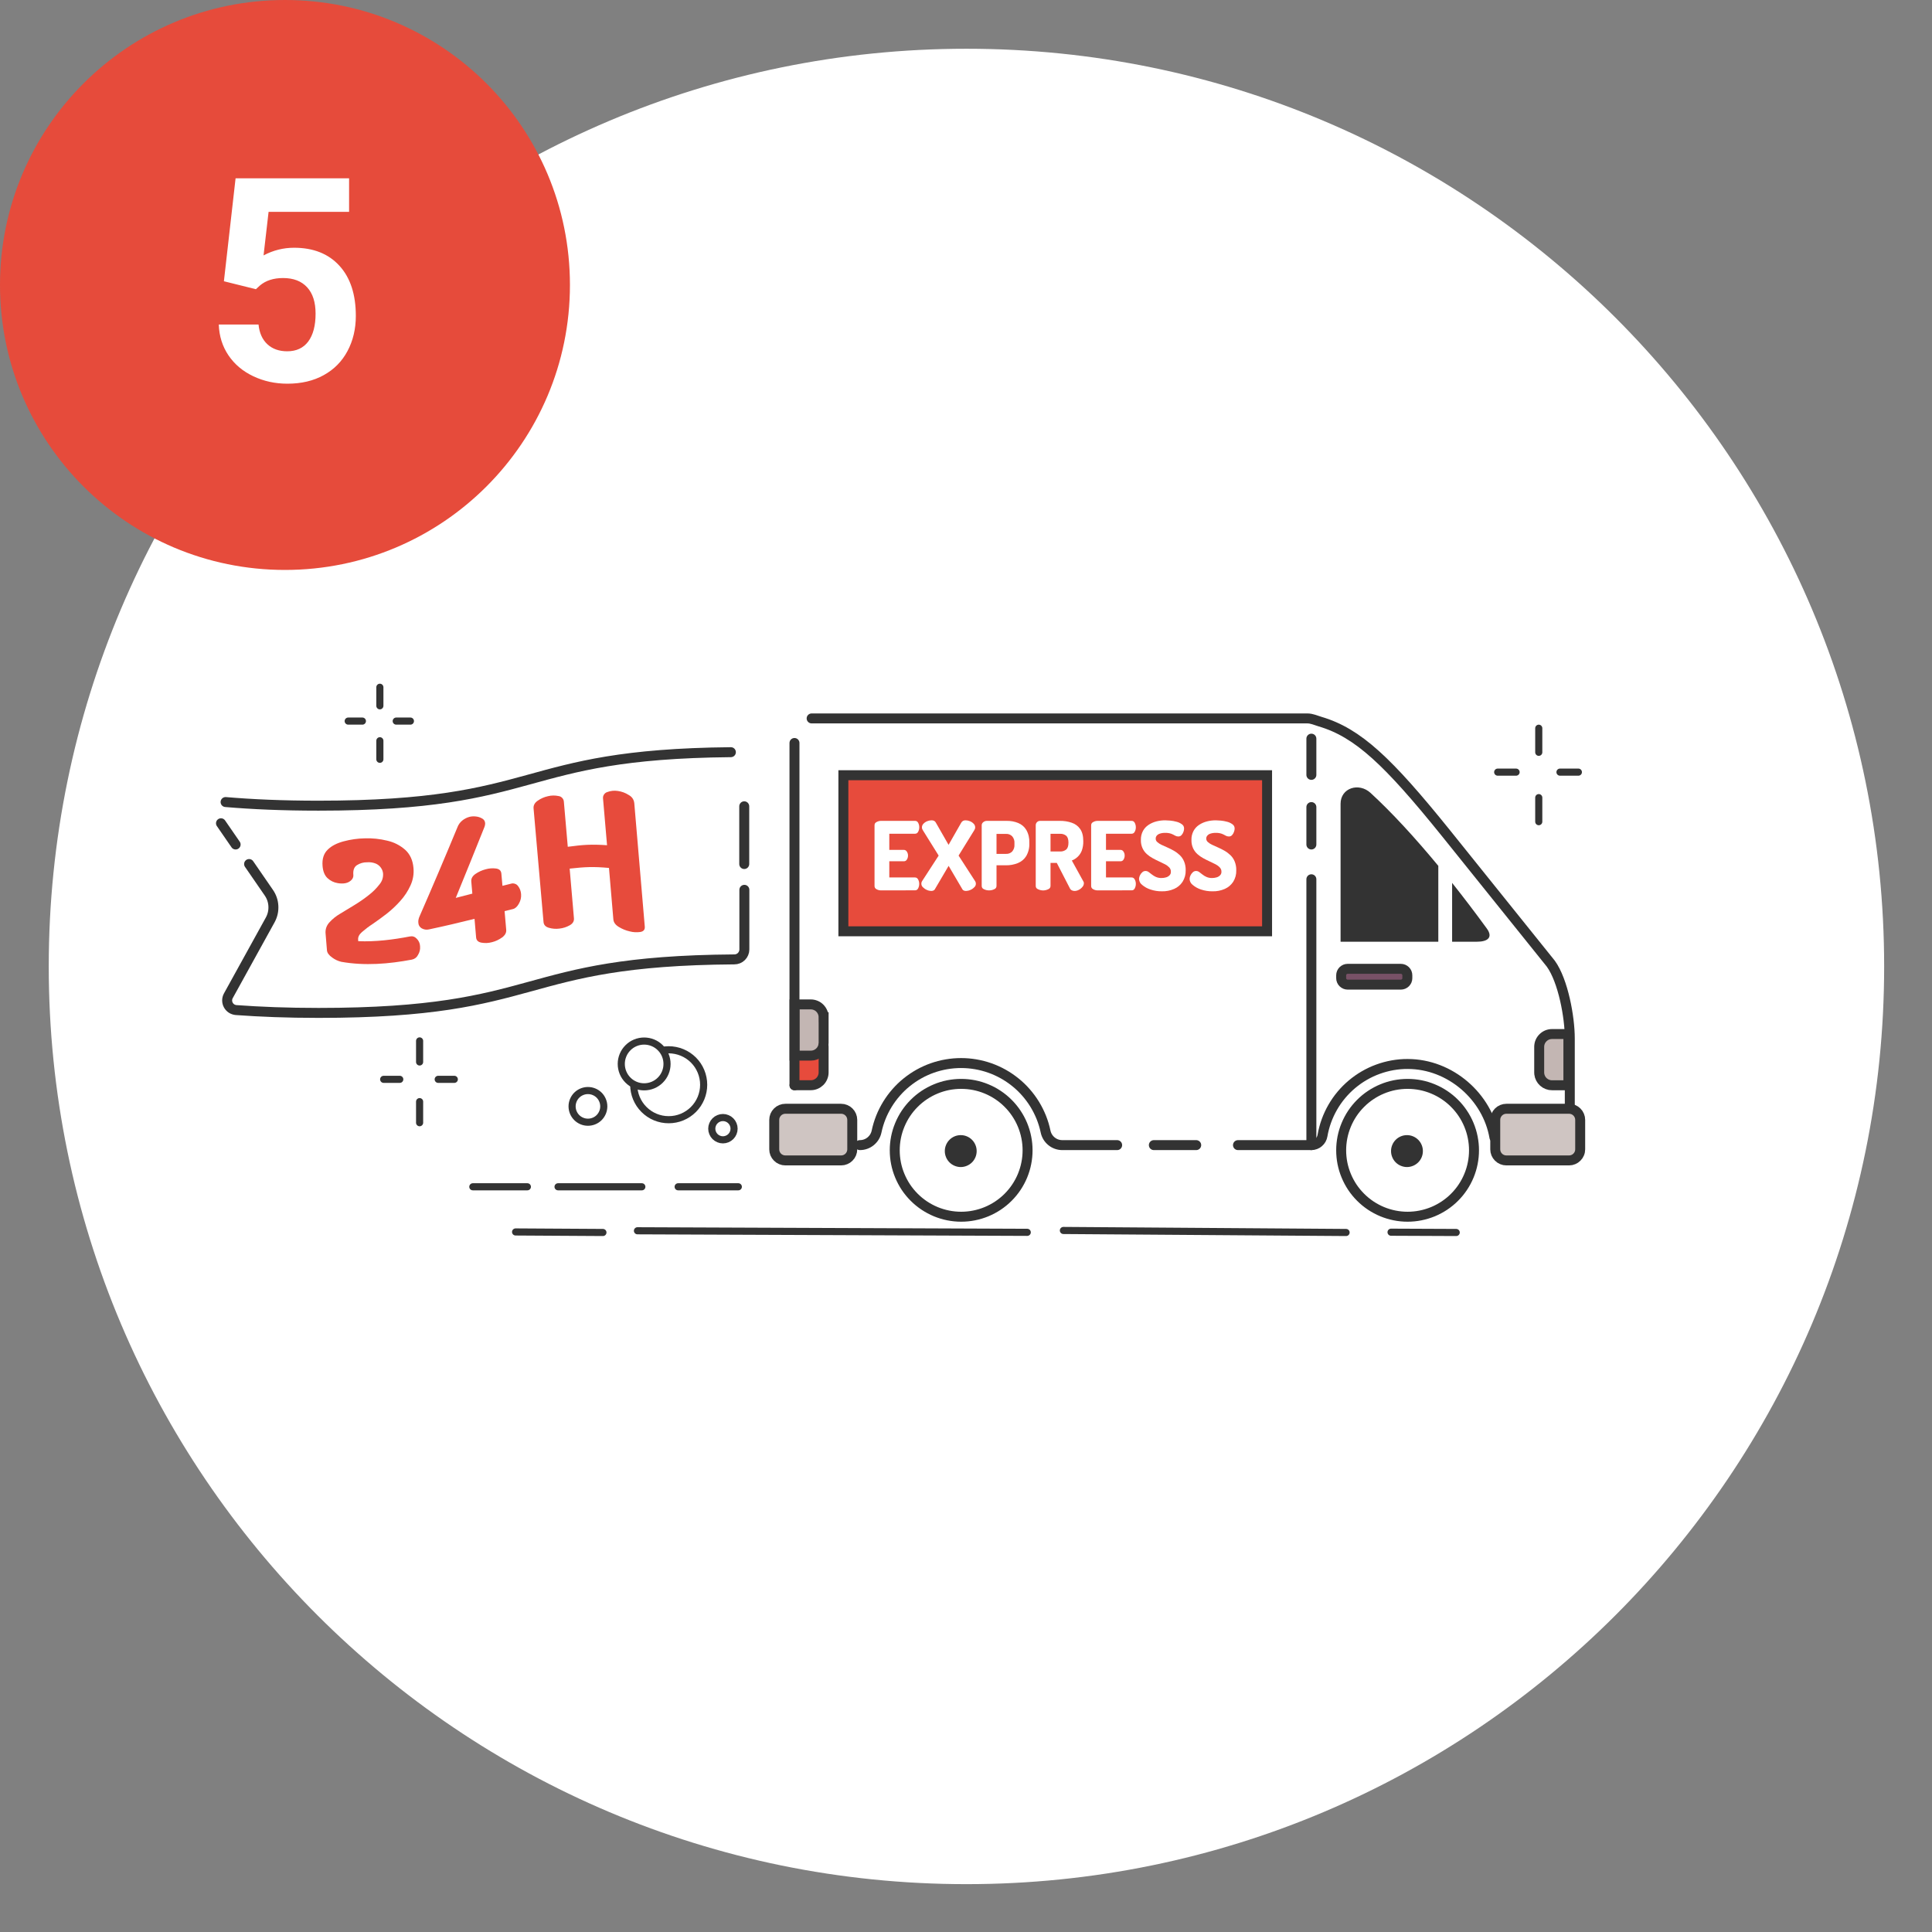 <svg xmlns="http://www.w3.org/2000/svg" xmlns:xlink="http://www.w3.org/1999/xlink" width="400" zoomAndPan="magnify" viewBox="0 0 300 300" height="400" preserveAspectRatio="xMidYMid meet" version="1.0"><rect x="0" y="0" width="300" height="300" fill="#808080" stroke="none"/><defs><g><g id="id1"/></g></defs><path fill="rgb(100%, 100%, 100%)" d="M 150.07 7.57 C 71.371 7.57 7.57 71.371 7.57 150.07 C 7.57 228.77 71.371 292.57 150.07 292.57 C 228.77 292.57 292.57 228.77 292.57 150.07 C 292.57 71.371 228.77 7.57 150.07 7.57 " fill-opacity="1" fill-rule="nonzero"/><path fill="rgb(90.199%, 29.41%, 23.14%)" d="M 44.25 0 C 19.812 0 0 19.812 0 44.25 C 0 68.688 19.812 88.5 44.25 88.5 C 68.688 88.5 88.5 68.688 88.5 44.25 C 88.5 19.812 68.688 0 44.25 0 " fill-opacity="1" fill-rule="nonzero"/><path fill="rgb(100%, 100%, 100%)" d="M 243.648 161.34 L 243.648 176.184 C 243.648 176.418 243.605 176.641 243.516 176.855 C 243.43 177.066 243.301 177.258 243.137 177.422 C 242.977 177.586 242.785 177.711 242.574 177.801 C 242.359 177.891 242.137 177.934 241.906 177.934 L 233.406 177.934 C 233.199 177.934 232.996 177.898 232.805 177.824 C 232.609 177.754 232.434 177.648 232.273 177.512 C 232.117 177.379 231.984 177.219 231.883 177.039 C 231.781 176.855 231.715 176.664 231.684 176.457 C 231.547 175.684 231.348 174.93 231.082 174.191 C 230.816 173.453 230.488 172.742 230.098 172.062 C 229.707 171.383 229.262 170.742 228.758 170.137 C 228.258 169.535 227.703 168.984 227.105 168.477 C 226.508 167.973 225.867 167.523 225.188 167.129 C 224.512 166.738 223.805 166.406 223.066 166.137 C 222.332 165.867 221.578 165.664 220.805 165.527 C 220.035 165.391 219.258 165.324 218.473 165.324 C 217.688 165.324 216.91 165.391 216.141 165.527 C 215.367 165.664 214.613 165.867 213.879 166.137 C 213.141 166.406 212.434 166.738 211.754 167.129 C 211.078 167.523 210.438 167.973 209.84 168.477 C 209.238 168.984 208.688 169.535 208.188 170.137 C 207.684 170.742 207.238 171.383 206.848 172.062 C 206.457 172.742 206.129 173.453 205.863 174.191 C 205.598 174.93 205.395 175.684 205.262 176.457 C 205.23 176.664 205.164 176.855 205.059 177.039 C 204.957 177.219 204.828 177.379 204.672 177.512 C 204.512 177.648 204.336 177.754 204.141 177.824 C 203.945 177.898 203.746 177.934 203.539 177.934 L 164.879 177.934 C 164.574 177.934 164.277 177.883 163.988 177.781 C 163.699 177.68 163.438 177.531 163.203 177.336 C 162.965 177.141 162.766 176.914 162.609 176.652 C 162.449 176.391 162.34 176.109 162.281 175.809 C 162.121 175.062 161.902 174.336 161.617 173.625 C 161.336 172.918 160.996 172.238 160.598 171.586 C 160.199 170.938 159.746 170.324 159.246 169.75 C 158.742 169.176 158.195 168.648 157.602 168.172 C 157.012 167.691 156.383 167.262 155.719 166.891 C 155.051 166.52 154.359 166.203 153.641 165.949 C 152.922 165.695 152.188 165.504 151.438 165.375 C 150.688 165.246 149.93 165.18 149.168 165.18 C 148.406 165.18 147.648 165.246 146.898 165.375 C 146.148 165.504 145.41 165.695 144.695 165.949 C 143.977 166.203 143.285 166.52 142.617 166.891 C 141.953 167.262 141.324 167.691 140.73 168.172 C 140.141 168.648 139.594 169.176 139.09 169.75 C 138.586 170.324 138.137 170.938 137.738 171.586 C 137.34 172.238 137 172.918 136.719 173.625 C 136.434 174.336 136.215 175.062 136.055 175.809 C 135.992 176.109 135.883 176.391 135.727 176.652 C 135.566 176.914 135.371 177.141 135.133 177.336 C 134.898 177.531 134.633 177.68 134.348 177.781 C 134.059 177.883 133.762 177.934 133.457 177.934 L 125.977 177.934 C 125.625 177.934 125.285 177.867 124.961 177.734 C 124.637 177.598 124.352 177.406 124.102 177.156 C 123.852 176.906 123.66 176.621 123.527 176.297 C 123.391 175.973 123.324 175.633 123.324 175.281 L 123.324 114.281 C 123.324 113.93 123.391 113.59 123.527 113.266 C 123.66 112.941 123.852 112.652 124.102 112.402 C 124.352 112.156 124.637 111.965 124.961 111.828 C 125.285 111.695 125.625 111.625 125.977 111.625 L 202.926 111.625 C 203.613 111.625 204.234 111.926 204.891 112.121 C 210.77 113.855 215.477 118.34 224.418 129.449 C 229.777 136.109 240.703 149.742 240.703 149.742 C 242.609 152.402 243.648 158.059 243.648 161.34 Z M 243.648 161.34 " fill-opacity="1" fill-rule="nonzero"/><path fill="rgb(100%, 100%, 100%)" d="M 228.781 178.738 C 228.781 179.418 228.715 180.09 228.582 180.754 C 228.453 181.418 228.254 182.062 227.996 182.691 C 227.738 183.316 227.422 183.91 227.043 184.477 C 226.668 185.039 226.242 185.559 225.762 186.039 C 225.285 186.52 224.762 186.945 224.199 187.324 C 223.637 187.699 223.043 188.016 222.418 188.277 C 221.793 188.535 221.148 188.73 220.484 188.863 C 219.82 188.996 219.148 189.062 218.473 189.062 C 217.797 189.062 217.125 188.996 216.461 188.863 C 215.797 188.73 215.152 188.535 214.527 188.277 C 213.902 188.016 213.309 187.699 212.746 187.324 C 212.184 186.945 211.66 186.52 211.184 186.039 C 210.703 185.559 210.277 185.039 209.898 184.477 C 209.523 183.91 209.207 183.316 208.949 182.691 C 208.688 182.062 208.492 181.418 208.359 180.754 C 208.23 180.09 208.164 179.418 208.164 178.738 C 208.164 178.062 208.23 177.391 208.359 176.727 C 208.492 176.062 208.688 175.414 208.949 174.789 C 209.207 174.164 209.523 173.566 209.898 173.004 C 210.277 172.441 210.703 171.918 211.184 171.441 C 211.66 170.961 212.184 170.531 212.746 170.156 C 213.309 169.781 213.902 169.461 214.527 169.203 C 215.152 168.941 215.797 168.746 216.461 168.613 C 217.125 168.484 217.797 168.418 218.473 168.418 C 219.148 168.418 219.82 168.484 220.484 168.613 C 221.148 168.746 221.793 168.941 222.418 169.203 C 223.043 169.461 223.637 169.781 224.199 170.156 C 224.762 170.531 225.285 170.961 225.762 171.441 C 226.242 171.918 226.668 172.441 227.043 173.004 C 227.422 173.566 227.738 174.164 227.996 174.789 C 228.254 175.414 228.453 176.062 228.582 176.727 C 228.715 177.391 228.781 178.062 228.781 178.738 Z M 228.781 178.738 " fill-opacity="1" fill-rule="nonzero"/><path fill="rgb(100%, 100%, 100%)" d="M 159.492 178.738 C 159.492 179.418 159.426 180.09 159.293 180.754 C 159.164 181.418 158.965 182.062 158.707 182.691 C 158.449 183.316 158.133 183.91 157.754 184.477 C 157.379 185.039 156.953 185.559 156.473 186.039 C 155.996 186.52 155.473 186.945 154.91 187.324 C 154.348 187.699 153.754 188.016 153.129 188.277 C 152.504 188.535 151.859 188.73 151.195 188.863 C 150.531 188.996 149.859 189.062 149.184 189.062 C 148.508 189.062 147.836 188.996 147.172 188.863 C 146.508 188.73 145.863 188.535 145.238 188.277 C 144.613 188.016 144.02 187.699 143.457 187.324 C 142.895 186.945 142.371 186.52 141.895 186.039 C 141.414 185.559 140.988 185.039 140.609 184.477 C 140.234 183.91 139.918 183.316 139.66 182.691 C 139.398 182.062 139.203 181.418 139.07 180.754 C 138.941 180.09 138.875 179.418 138.875 178.738 C 138.875 178.062 138.941 177.391 139.07 176.727 C 139.203 176.062 139.398 175.414 139.66 174.789 C 139.918 174.164 140.234 173.566 140.609 173.004 C 140.988 172.441 141.414 171.918 141.895 171.441 C 142.371 170.961 142.895 170.531 143.457 170.156 C 144.02 169.781 144.613 169.461 145.238 169.203 C 145.863 168.941 146.508 168.746 147.172 168.613 C 147.836 168.484 148.508 168.418 149.184 168.418 C 149.859 168.418 150.531 168.484 151.195 168.613 C 151.859 168.746 152.504 168.941 153.129 169.203 C 153.754 169.461 154.348 169.781 154.91 170.156 C 155.473 170.531 155.996 170.961 156.473 171.441 C 156.953 171.918 157.379 172.441 157.754 173.004 C 158.133 173.566 158.449 174.164 158.707 174.789 C 158.965 175.414 159.164 176.062 159.293 176.727 C 159.426 177.391 159.492 178.062 159.492 178.738 Z M 159.492 178.738 " fill-opacity="1" fill-rule="nonzero"/><path fill="rgb(81.18%, 77.249%, 76.079%)" d="M 121.895 172.285 L 130.555 172.285 C 130.785 172.285 131.004 172.328 131.215 172.418 C 131.426 172.504 131.613 172.629 131.773 172.793 C 131.938 172.953 132.062 173.141 132.148 173.352 C 132.234 173.562 132.281 173.785 132.281 174.012 L 132.281 178.586 C 132.281 178.812 132.234 179.035 132.148 179.246 C 132.062 179.457 131.938 179.645 131.773 179.805 C 131.613 179.969 131.426 180.094 131.215 180.18 C 131.004 180.27 130.785 180.312 130.555 180.312 L 121.895 180.312 C 121.668 180.312 121.445 180.27 121.234 180.18 C 121.023 180.094 120.836 179.969 120.676 179.805 C 120.516 179.645 120.391 179.457 120.301 179.246 C 120.215 179.035 120.172 178.812 120.172 178.586 L 120.172 174.012 C 120.172 173.785 120.215 173.562 120.301 173.352 C 120.391 173.141 120.516 172.953 120.676 172.793 C 120.836 172.629 121.023 172.504 121.234 172.418 C 121.445 172.328 121.668 172.285 121.895 172.285 Z M 121.895 172.285 " fill-opacity="1" fill-rule="nonzero"/><path fill="rgb(76.469%, 71.37%, 70.2%)" d="M 238.898 162.66 L 238.898 166.645 C 238.898 166.719 238.902 166.789 238.91 166.863 C 238.938 167.109 239.008 167.34 239.121 167.559 C 239.234 167.777 239.383 167.969 239.566 168.129 C 239.75 168.293 239.957 168.418 240.188 168.504 C 240.418 168.594 240.656 168.637 240.898 168.633 L 243.43 168.633 L 243.43 160.672 L 240.898 160.672 C 240.637 160.668 240.383 160.719 240.137 160.816 C 239.895 160.918 239.68 161.059 239.492 161.246 C 239.305 161.43 239.156 161.645 239.055 161.887 C 238.953 162.129 238.902 162.383 238.898 162.648 Z M 238.898 162.66 " fill-opacity="1" fill-rule="nonzero"/><path fill="rgb(90.59%, 29.41%, 23.529%)" d="M 123.824 162.488 L 127.82 162.43 C 127.832 162.504 127.836 162.578 127.836 162.652 L 127.836 166.633 C 127.836 166.898 127.785 167.152 127.684 167.395 C 127.582 167.641 127.441 167.855 127.254 168.043 C 127.066 168.227 126.852 168.371 126.609 168.473 C 126.363 168.574 126.109 168.625 125.848 168.625 L 123.324 168.625 " fill-opacity="1" fill-rule="nonzero"/><path fill="rgb(81.18%, 77.249%, 76.079%)" d="M 233.801 172.285 L 243.535 172.285 C 243.766 172.285 243.984 172.328 244.195 172.418 C 244.406 172.504 244.594 172.629 244.754 172.793 C 244.918 172.953 245.043 173.141 245.129 173.352 C 245.219 173.562 245.262 173.785 245.262 174.012 L 245.262 178.586 C 245.262 178.812 245.219 179.035 245.129 179.246 C 245.043 179.457 244.918 179.645 244.754 179.805 C 244.594 179.969 244.406 180.094 244.195 180.18 C 243.984 180.27 243.766 180.312 243.535 180.312 L 233.801 180.312 C 233.574 180.312 233.355 180.27 233.141 180.18 C 232.93 180.094 232.746 179.969 232.582 179.805 C 232.422 179.645 232.297 179.457 232.207 179.246 C 232.121 179.035 232.078 178.812 232.078 178.586 L 232.078 174.012 C 232.078 173.785 232.121 173.562 232.207 173.352 C 232.297 173.141 232.422 172.953 232.582 172.793 C 232.746 172.629 232.93 172.504 233.141 172.418 C 233.355 172.328 233.574 172.285 233.801 172.285 Z M 233.801 172.285 " fill-opacity="1" fill-rule="nonzero"/><path fill="rgb(20%, 20%, 20%)" d="M 223.34 134.449 C 219.719 130.07 216.125 126.16 212.816 123.121 C 211.004 121.453 208.164 122.344 208.164 124.809 L 208.164 146.234 L 223.34 146.234 Z M 223.34 134.449 " fill-opacity="1" fill-rule="nonzero"/><path fill="rgb(20%, 20%, 20%)" d="M 230.867 144.172 C 229.102 141.75 227.297 139.375 225.484 137.094 L 225.484 146.23 L 229.328 146.23 C 231.027 146.234 231.871 145.547 230.867 144.172 Z M 230.867 144.172 " fill-opacity="1" fill-rule="nonzero"/><path fill="rgb(47.06%, 31.76%, 39.999%)" d="M 209.172 150.535 L 217.426 150.535 C 217.559 150.535 217.688 150.562 217.812 150.613 C 217.934 150.664 218.043 150.738 218.141 150.832 C 218.234 150.926 218.305 151.035 218.359 151.16 C 218.41 151.285 218.434 151.414 218.434 151.547 L 218.434 151.98 C 218.434 152.113 218.41 152.242 218.359 152.367 C 218.305 152.492 218.234 152.602 218.141 152.695 C 218.043 152.789 217.934 152.863 217.812 152.914 C 217.688 152.965 217.559 152.992 217.426 152.992 L 209.172 152.992 C 209.039 152.992 208.91 152.965 208.785 152.914 C 208.664 152.863 208.555 152.789 208.457 152.695 C 208.363 152.602 208.289 152.492 208.238 152.367 C 208.188 152.242 208.164 152.113 208.164 151.98 L 208.164 151.547 C 208.164 151.414 208.188 151.285 208.238 151.16 C 208.289 151.035 208.363 150.926 208.457 150.832 C 208.555 150.738 208.664 150.664 208.785 150.613 C 208.91 150.562 209.039 150.535 209.172 150.535 Z M 209.172 150.535 " fill-opacity="1" fill-rule="nonzero"/><path fill="rgb(90.59%, 29.41%, 23.529%)" d="M 130.902 120.449 L 196.664 120.449 L 196.664 144.703 L 130.902 144.703 Z M 130.902 120.449 " fill-opacity="1" fill-rule="nonzero"/><path fill="rgb(76.469%, 71.37%, 70.2%)" d="M 127.836 158.055 L 127.836 162.039 C 127.836 162.113 127.832 162.184 127.82 162.258 C 127.793 162.504 127.727 162.734 127.613 162.953 C 127.5 163.172 127.352 163.363 127.168 163.527 C 126.984 163.688 126.777 163.812 126.547 163.902 C 126.316 163.988 126.078 164.031 125.836 164.027 L 123.324 164.027 L 123.324 156.066 L 125.844 156.066 C 126.105 156.066 126.359 156.117 126.605 156.219 C 126.848 156.316 127.062 156.461 127.25 156.648 C 127.434 156.836 127.578 157.051 127.68 157.293 C 127.781 157.539 127.832 157.793 127.832 158.055 Z M 127.836 158.055 " fill-opacity="1" fill-rule="nonzero"/><path fill="rgb(100%, 100%, 100%)" d="M 136.801 138.258 C 136.555 138.258 136.328 138.199 136.113 138.082 C 135.895 137.973 135.789 137.793 135.797 137.547 L 135.797 128.172 C 135.789 127.93 135.895 127.75 136.113 127.645 C 136.328 127.523 136.555 127.465 136.801 127.465 L 142.051 127.465 C 142.297 127.453 142.473 127.559 142.582 127.781 C 142.688 127.992 142.742 128.211 142.742 128.445 C 142.746 128.699 142.688 128.941 142.566 129.164 C 142.457 129.371 142.285 129.469 142.051 129.465 L 138.09 129.465 L 138.09 131.969 L 140.301 131.969 C 140.527 131.957 140.699 132.051 140.816 132.242 C 140.941 132.434 141 132.641 140.996 132.871 C 140.992 133.078 140.938 133.273 140.832 133.453 C 140.715 133.66 140.539 133.754 140.301 133.738 L 138.09 133.738 L 138.09 136.25 L 142.043 136.25 C 142.277 136.242 142.449 136.344 142.559 136.551 C 142.684 136.773 142.742 137.012 142.734 137.27 C 142.734 137.504 142.68 137.723 142.574 137.934 C 142.469 138.156 142.293 138.262 142.043 138.25 Z M 136.801 138.258 " fill-opacity="1" fill-rule="nonzero"/><path fill="rgb(100%, 100%, 100%)" d="M 144.594 138.348 C 144.363 138.34 144.141 138.289 143.93 138.191 C 143.699 138.094 143.496 137.957 143.316 137.777 C 143.18 137.652 143.098 137.496 143.074 137.309 C 143.051 137.121 143.094 136.949 143.199 136.797 L 145.754 132.855 L 143.305 128.926 C 143.211 128.789 143.16 128.637 143.156 128.469 C 143.16 128.25 143.238 128.062 143.395 127.906 C 143.559 127.734 143.75 127.605 143.973 127.516 C 144.188 127.43 144.406 127.383 144.637 127.379 C 144.785 127.371 144.926 127.402 145.059 127.465 C 145.18 127.535 145.273 127.633 145.332 127.762 L 147.293 131.188 L 149.25 127.762 C 149.32 127.633 149.414 127.535 149.539 127.465 C 149.668 127.402 149.801 127.371 149.945 127.379 C 150.176 127.383 150.395 127.43 150.609 127.516 C 150.832 127.605 151.023 127.734 151.188 127.906 C 151.344 128.062 151.422 128.25 151.426 128.469 C 151.422 128.637 151.371 128.789 151.277 128.926 L 148.848 132.855 L 151.398 136.797 C 151.504 136.949 151.547 137.121 151.527 137.309 C 151.504 137.496 151.422 137.652 151.281 137.777 C 151.105 137.957 150.906 138.094 150.676 138.191 C 150.461 138.289 150.234 138.34 150 138.348 C 149.887 138.348 149.777 138.328 149.672 138.285 C 149.578 138.254 149.508 138.191 149.453 138.109 L 147.301 134.449 L 145.148 138.109 C 145.094 138.191 145.02 138.254 144.926 138.285 C 144.82 138.328 144.707 138.348 144.594 138.348 Z M 144.594 138.348 " fill-opacity="1" fill-rule="nonzero"/><path fill="rgb(100%, 100%, 100%)" d="M 153.586 138.258 C 153.309 138.262 153.047 138.203 152.797 138.082 C 152.555 137.984 152.434 137.809 152.438 137.547 L 152.438 128.156 C 152.438 127.957 152.516 127.797 152.672 127.672 C 152.852 127.523 153.059 127.453 153.293 127.465 L 156.344 127.465 C 156.957 127.457 157.547 127.566 158.113 127.797 C 158.648 128.02 159.066 128.379 159.367 128.875 C 159.711 129.492 159.863 130.156 159.832 130.867 L 159.832 130.938 C 159.863 131.648 159.703 132.312 159.352 132.93 C 159.035 133.434 158.598 133.801 158.047 134.023 C 157.453 134.258 156.84 134.371 156.203 134.363 L 154.738 134.363 L 154.738 137.551 C 154.738 137.809 154.617 137.988 154.375 138.082 C 154.125 138.203 153.863 138.262 153.586 138.258 Z M 154.738 132.59 L 156.195 132.59 C 156.574 132.609 156.898 132.488 157.168 132.227 C 157.438 131.906 157.555 131.535 157.523 131.121 L 157.523 130.957 C 157.555 130.543 157.438 130.172 157.168 129.852 C 156.898 129.59 156.574 129.469 156.195 129.488 L 154.738 129.488 Z M 154.738 132.59 " fill-opacity="1" fill-rule="nonzero"/><path fill="rgb(100%, 100%, 100%)" d="M 166.855 138.348 C 166.707 138.348 166.566 138.312 166.434 138.25 C 166.289 138.176 166.188 138.066 166.121 137.918 L 164.098 133.992 L 163.125 133.992 L 163.125 137.547 C 163.125 137.809 163.004 137.984 162.766 138.082 C 162.238 138.328 161.711 138.328 161.188 138.082 C 160.945 137.984 160.824 137.809 160.828 137.547 L 160.828 128.156 C 160.824 127.969 160.887 127.809 161.016 127.672 C 161.156 127.523 161.332 127.457 161.535 127.465 L 164.586 127.465 C 165.215 127.457 165.824 127.551 166.418 127.754 C 166.961 127.934 167.395 128.258 167.727 128.727 C 168.051 129.184 168.215 129.816 168.211 130.625 C 168.223 131.113 168.152 131.586 167.992 132.051 C 167.855 132.426 167.641 132.754 167.355 133.031 C 167.086 133.289 166.781 133.484 166.434 133.621 L 168.234 136.883 C 168.262 136.926 168.281 136.969 168.293 137.016 C 168.301 137.059 168.305 137.105 168.305 137.148 C 168.301 137.363 168.227 137.551 168.086 137.711 C 167.934 137.902 167.75 138.055 167.531 138.168 C 167.32 138.285 167.098 138.344 166.855 138.348 Z M 163.125 132.219 L 164.586 132.219 C 164.949 132.238 165.273 132.137 165.559 131.918 C 165.793 131.715 165.91 131.355 165.91 130.844 C 165.91 130.336 165.793 129.973 165.559 129.77 C 165.27 129.551 164.945 129.453 164.586 129.473 L 163.125 129.473 Z M 163.125 132.219 " fill-opacity="1" fill-rule="nonzero"/><path fill="rgb(100%, 100%, 100%)" d="M 170.438 138.258 C 170.195 138.258 169.965 138.199 169.754 138.082 C 169.535 137.973 169.426 137.793 169.434 137.547 L 169.434 128.172 C 169.426 127.93 169.535 127.75 169.754 127.645 C 169.965 127.523 170.195 127.465 170.438 127.465 L 175.676 127.465 C 175.926 127.453 176.102 127.559 176.211 127.781 C 176.316 127.992 176.371 128.211 176.371 128.445 C 176.379 128.699 176.32 128.941 176.195 129.164 C 176.086 129.371 175.914 129.469 175.676 129.465 L 171.738 129.465 L 171.738 131.969 L 173.945 131.969 C 174.172 131.957 174.344 132.051 174.461 132.242 C 174.586 132.434 174.645 132.641 174.637 132.871 C 174.637 133.078 174.582 133.273 174.477 133.453 C 174.359 133.66 174.184 133.754 173.945 133.738 L 171.738 133.738 L 171.738 136.25 L 175.676 136.25 C 175.914 136.242 176.086 136.344 176.195 136.551 C 176.32 136.773 176.379 137.016 176.371 137.27 C 176.371 137.504 176.316 137.723 176.211 137.934 C 176.105 138.16 175.926 138.266 175.676 138.25 Z M 170.438 138.258 " fill-opacity="1" fill-rule="nonzero"/><path fill="rgb(100%, 100%, 100%)" d="M 180.422 138.402 C 179.816 138.41 179.227 138.316 178.652 138.125 C 178.172 137.973 177.738 137.734 177.355 137.41 C 177.051 137.176 176.891 136.867 176.867 136.484 C 176.875 136.297 176.918 136.117 177 135.945 C 177.086 135.758 177.207 135.594 177.363 135.453 C 177.504 135.316 177.672 135.246 177.871 135.246 C 178.055 135.246 178.219 135.301 178.367 135.41 C 178.52 135.516 178.684 135.645 178.867 135.793 C 179.062 135.949 179.273 136.074 179.5 136.176 C 179.785 136.293 180.078 136.348 180.387 136.336 C 180.609 136.336 180.832 136.305 181.047 136.242 C 181.258 136.188 181.438 136.082 181.594 135.93 C 181.75 135.773 181.824 135.586 181.812 135.363 C 181.82 135.105 181.738 134.887 181.566 134.699 C 181.371 134.496 181.152 134.332 180.902 134.207 C 180.621 134.059 180.316 133.91 179.988 133.762 C 179.656 133.613 179.324 133.445 178.992 133.262 C 178.66 133.082 178.352 132.867 178.07 132.613 C 177.789 132.355 177.566 132.051 177.406 131.703 C 177.227 131.301 177.145 130.875 177.156 130.434 C 177.141 129.938 177.25 129.465 177.48 129.023 C 177.691 128.641 177.984 128.324 178.352 128.082 C 178.727 127.836 179.133 127.656 179.566 127.547 C 180.016 127.434 180.469 127.379 180.93 127.379 C 181.129 127.379 181.387 127.395 181.711 127.422 C 182.043 127.453 182.371 127.512 182.691 127.602 C 182.996 127.676 183.273 127.809 183.527 127.992 C 183.762 128.16 183.871 128.391 183.863 128.68 C 183.859 128.844 183.828 129.004 183.77 129.156 C 183.707 129.348 183.605 129.52 183.473 129.668 C 183.332 129.824 183.16 129.898 182.949 129.887 C 182.773 129.887 182.609 129.84 182.457 129.75 C 182.273 129.641 182.082 129.547 181.883 129.469 C 181.574 129.363 181.258 129.316 180.93 129.328 C 180.641 129.32 180.359 129.359 180.082 129.453 C 179.891 129.516 179.73 129.621 179.602 129.777 C 179.504 129.91 179.457 130.055 179.457 130.219 C 179.457 130.438 179.539 130.617 179.707 130.758 C 179.906 130.934 180.129 131.078 180.371 131.188 C 180.648 131.32 180.953 131.457 181.285 131.602 C 181.625 131.75 181.957 131.914 182.277 132.102 C 182.613 132.293 182.918 132.523 183.199 132.789 C 183.488 133.066 183.707 133.391 183.863 133.762 C 184.043 134.203 184.125 134.66 184.113 135.137 C 184.129 135.781 183.969 136.375 183.629 136.922 C 183.305 137.418 182.867 137.789 182.324 138.027 C 181.719 138.293 181.082 138.418 180.422 138.402 Z M 180.422 138.402 " fill-opacity="1" fill-rule="nonzero"/><path fill="rgb(100%, 100%, 100%)" d="M 188.27 138.402 C 187.664 138.41 187.074 138.316 186.5 138.125 C 186.02 137.973 185.59 137.734 185.203 137.41 C 184.902 137.176 184.738 136.867 184.719 136.484 C 184.723 136.297 184.77 136.117 184.852 135.945 C 184.938 135.758 185.059 135.594 185.211 135.453 C 185.355 135.316 185.523 135.246 185.723 135.246 C 185.902 135.246 186.066 135.301 186.215 135.41 C 186.367 135.516 186.535 135.645 186.715 135.793 C 186.91 135.949 187.121 136.074 187.352 136.176 C 187.633 136.293 187.926 136.348 188.234 136.336 C 188.457 136.336 188.68 136.305 188.895 136.242 C 189.105 136.188 189.285 136.082 189.441 135.93 C 189.598 135.773 189.672 135.582 189.664 135.363 C 189.668 135.105 189.586 134.887 189.41 134.699 C 189.219 134.496 188.996 134.332 188.75 134.207 C 188.469 134.059 188.164 133.91 187.836 133.762 C 187.508 133.613 187.172 133.445 186.84 133.262 C 186.508 133.082 186.199 132.863 185.918 132.613 C 185.637 132.355 185.418 132.051 185.254 131.703 C 185.078 131.301 184.996 130.875 185.008 130.434 C 184.992 129.938 185.098 129.465 185.332 129.023 C 185.543 128.637 185.832 128.324 186.199 128.082 C 186.574 127.836 186.98 127.656 187.418 127.547 C 187.863 127.434 188.32 127.379 188.781 127.379 C 188.977 127.379 189.234 127.395 189.562 127.422 C 189.895 127.453 190.219 127.512 190.543 127.602 C 190.844 127.676 191.121 127.809 191.375 127.992 C 191.609 128.16 191.723 128.391 191.715 128.68 C 191.707 128.844 191.676 129.004 191.617 129.156 C 191.555 129.348 191.457 129.52 191.324 129.668 C 191.184 129.824 191.008 129.898 190.801 129.887 C 190.621 129.887 190.457 129.84 190.305 129.75 C 190.121 129.641 189.93 129.547 189.73 129.469 C 189.422 129.363 189.105 129.316 188.781 129.328 C 188.492 129.32 188.207 129.359 187.934 129.453 C 187.742 129.512 187.582 129.621 187.453 129.777 C 187.336 129.926 187.289 130.098 187.309 130.285 C 187.328 130.477 187.414 130.629 187.559 130.754 C 187.758 130.93 187.977 131.07 188.219 131.18 C 188.5 131.312 188.805 131.453 189.133 131.594 C 189.477 131.742 189.809 131.91 190.129 132.094 C 190.465 132.285 190.773 132.516 191.051 132.781 C 191.34 133.059 191.562 133.387 191.715 133.758 C 191.895 134.195 191.977 134.656 191.965 135.129 C 191.988 135.777 191.828 136.375 191.488 136.926 C 191.16 137.422 190.727 137.789 190.184 138.031 C 189.57 138.297 188.934 138.422 188.27 138.402 Z M 188.27 138.402 " fill-opacity="1" fill-rule="nonzero"/><path fill="rgb(90.59%, 29.41%, 23.529%)" d="M 53.008 149.352 C 52.488 149.23 52.012 149.008 51.582 148.688 C 51.074 148.332 50.801 147.945 50.77 147.57 C 50.688 146.574 50.645 146.062 50.562 145.035 C 50.488 144.363 50.672 143.773 51.113 143.266 C 51.605 142.719 52.168 142.262 52.805 141.891 C 53.508 141.461 54.254 141.008 55.051 140.527 C 55.816 140.062 56.555 139.551 57.258 138.992 C 57.883 138.512 58.438 137.961 58.922 137.336 C 59.332 136.844 59.52 136.277 59.484 135.641 C 59.453 135.305 59.336 135.004 59.141 134.73 C 58.945 134.457 58.695 134.254 58.391 134.113 C 57.949 133.93 57.484 133.855 57.008 133.895 C 56.438 133.887 55.914 134.035 55.43 134.336 C 54.988 134.625 54.805 135.125 54.867 135.863 C 54.898 136.262 54.699 136.609 54.273 136.887 C 53.844 137.168 53.234 137.262 52.445 137.133 C 51.836 137.035 51.305 136.773 50.852 136.352 C 50.41 135.941 50.152 135.301 50.086 134.461 C 50 133.367 50.266 132.547 50.879 131.941 C 51.492 131.332 52.324 130.922 53.363 130.641 C 54.445 130.352 55.547 130.195 56.668 130.176 C 57.832 130.137 58.98 130.258 60.113 130.535 C 61.172 130.773 62.105 131.246 62.922 131.961 C 63.672 132.645 64.098 133.574 64.203 134.766 C 64.289 135.719 64.137 136.625 63.738 137.496 C 63.34 138.371 62.816 139.168 62.172 139.883 C 61.523 140.613 60.816 141.281 60.047 141.883 C 59.285 142.473 58.562 143 57.879 143.465 C 57.293 143.844 56.738 144.266 56.211 144.723 C 55.766 145.109 55.578 145.5 55.609 145.91 C 55.609 146.008 55.625 146.055 55.629 146.148 C 58.324 146.254 61.012 145.918 63.656 145.41 C 64.066 145.332 64.414 145.445 64.699 145.75 C 65.027 146.07 65.203 146.461 65.227 146.918 C 65.273 147.406 65.168 147.855 64.914 148.273 C 64.711 148.672 64.395 148.914 63.957 149.008 C 60.367 149.688 56.648 149.992 53.008 149.352 Z M 53.008 149.352 " fill-opacity="1" fill-rule="nonzero"/><path fill="rgb(90.59%, 29.41%, 23.529%)" d="M 76.383 146.305 C 75.844 146.449 75.301 146.473 74.75 146.375 C 74.238 146.277 73.969 146.008 73.93 145.566 C 73.832 144.406 73.781 143.828 73.684 142.676 C 71.34 143.262 69.012 143.809 66.648 144.309 C 66.246 144.41 65.863 144.359 65.496 144.16 C 65.137 143.938 64.957 143.609 64.953 143.188 C 64.949 143.055 64.957 142.93 64.984 142.801 C 65.016 142.641 65.062 142.484 65.129 142.336 C 67.141 137.734 69.105 133.113 71.023 128.473 C 71.184 128.043 71.441 127.684 71.801 127.395 C 72.121 127.141 72.477 126.957 72.871 126.848 C 73.188 126.766 73.512 126.742 73.84 126.777 C 74.199 126.805 74.531 126.906 74.844 127.082 C 75.148 127.242 75.312 127.496 75.336 127.836 C 75.336 128.031 75.301 128.219 75.23 128.402 C 73.758 132.09 72.27 135.762 70.77 139.426 C 71.801 139.168 72.316 139.035 73.344 138.762 C 73.281 138.004 73.246 137.629 73.18 136.867 C 73.145 136.426 73.359 136.031 73.832 135.703 C 74.312 135.371 74.84 135.133 75.406 134.984 C 75.938 134.832 76.48 134.793 77.031 134.863 C 77.539 134.938 77.812 135.199 77.852 135.652 C 77.918 136.41 77.949 136.793 78.02 137.551 C 78.531 137.422 78.793 137.355 79.305 137.23 C 79.512 137.16 79.723 137.156 79.93 137.223 C 80.141 137.285 80.309 137.406 80.441 137.578 C 80.727 137.953 80.883 138.375 80.914 138.848 C 80.953 139.367 80.84 139.855 80.578 140.309 C 80.316 140.789 80.004 141.074 79.641 141.16 C 79.125 141.285 78.867 141.348 78.352 141.477 C 78.453 142.637 78.504 143.219 78.605 144.395 C 78.641 144.836 78.426 145.23 77.953 145.574 C 77.477 145.918 76.953 146.164 76.383 146.305 Z M 76.383 146.305 " fill-opacity="1" fill-rule="nonzero"/><path fill="rgb(90.59%, 29.41%, 23.529%)" d="M 86.875 144.191 C 86.316 144.266 85.77 144.223 85.227 144.066 C 84.715 143.914 84.438 143.625 84.398 143.164 C 83.887 137.285 83.371 131.406 82.852 125.531 C 82.809 125.059 83.027 124.656 83.5 124.328 C 83.984 123.992 84.512 123.758 85.086 123.633 C 85.633 123.5 86.18 123.492 86.727 123.609 C 86.957 123.637 87.152 123.738 87.309 123.91 C 87.465 124.078 87.547 124.281 87.559 124.512 C 87.758 126.836 87.961 129.164 88.164 131.488 C 90.582 131.168 91.801 131.078 94.262 131.246 C 94.055 128.84 93.848 126.43 93.641 124.023 C 93.609 123.793 93.656 123.578 93.781 123.383 C 93.91 123.184 94.082 123.055 94.305 122.988 C 94.836 122.789 95.379 122.734 95.934 122.82 C 96.547 122.906 97.113 123.113 97.633 123.449 C 98.137 123.723 98.426 124.148 98.492 124.719 L 100.121 143.875 C 100.16 144.355 99.938 144.625 99.441 144.715 C 98.887 144.797 98.34 144.77 97.797 144.629 C 97.191 144.492 96.625 144.262 96.098 143.941 C 95.566 143.621 95.285 143.234 95.242 142.762 L 94.562 134.773 C 92.098 134.551 90.883 134.613 88.457 134.879 C 88.684 137.449 88.906 140.02 89.121 142.59 C 89.16 143.055 88.941 143.414 88.457 143.684 C 87.965 143.957 87.438 144.129 86.875 144.191 Z M 86.875 144.191 " fill-opacity="1" fill-rule="nonzero"/><path stroke-linecap="round" transform="matrix(0.221, 0, 0, 0.221, 8.458, 36.767)" fill="none" stroke-linejoin="miter" d="M 385.356 699.603 L 323.994 699.232 " stroke="rgb(20%, 20%, 20%)" stroke-width="5" stroke-opacity="1" stroke-miterlimit="10"/><path stroke-linecap="round" transform="matrix(0.221, 0, 0, 0.221, 8.458, 36.767)" fill="none" stroke-linejoin="miter" d="M 683.499 699.497 L 409.618 698.402 " stroke="rgb(20%, 20%, 20%)" stroke-width="5" stroke-opacity="1" stroke-miterlimit="10"/><path stroke-linecap="round" transform="matrix(0.221, 0, 0, 0.221, 8.458, 36.767)" fill="none" stroke-linejoin="miter" d="M 907.513 699.603 L 708.893 698.19 " stroke="rgb(20%, 20%, 20%)" stroke-width="5" stroke-opacity="1" stroke-miterlimit="10"/><path stroke-linecap="round" transform="matrix(0.221, 0, 0, 0.221, 8.458, 36.767)" fill="none" stroke-linejoin="miter" d="M 984.896 699.603 L 939.114 699.409 " stroke="rgb(20%, 20%, 20%)" stroke-width="5" stroke-opacity="1" stroke-miterlimit="10"/><path stroke-linecap="round" transform="matrix(0.221, 0, 0, 0.221, 8.458, 36.767)" fill="none" stroke-linejoin="miter" d="M 746.665 638.216 L 708.132 638.216 C 706.753 638.216 705.409 637.986 704.1 637.527 C 702.792 637.068 701.607 636.397 700.528 635.514 C 699.45 634.631 698.566 633.606 697.841 632.423 C 697.133 631.24 696.638 629.968 696.355 628.609 C 695.648 625.236 694.64 621.951 693.367 618.737 C 692.076 615.54 690.537 612.467 688.734 609.518 C 686.93 606.586 684.896 603.814 682.615 601.218 C 680.352 598.622 677.876 596.237 675.188 594.083 C 672.5 591.911 669.653 589.968 666.647 588.29 C 663.641 586.613 660.511 585.182 657.257 584.034 C 654.003 582.886 650.679 582.021 647.284 581.438 C 643.871 580.855 640.458 580.555 636.992 580.555 C 633.543 580.555 630.131 580.855 626.718 581.438 C 623.322 582.021 619.998 582.886 616.744 584.034 C 613.49 585.182 610.36 586.613 607.354 588.29 C 604.348 589.968 601.501 591.911 598.813 594.083 C 596.125 596.237 593.65 598.622 591.386 601.218 C 589.105 603.814 587.071 606.586 585.268 609.518 C 583.464 612.467 581.908 615.54 580.635 618.737 C 579.361 621.951 578.353 625.236 577.646 628.609 C 577.363 629.968 576.868 631.24 576.161 632.423 C 575.436 633.606 574.534 634.631 573.473 635.514 C 572.394 636.397 571.209 637.068 569.901 637.527 C 568.592 637.986 567.248 638.216 565.869 638.216 " stroke="rgb(20%, 20%, 20%)" stroke-width="7" stroke-opacity="1" stroke-miterlimit="10"/><path stroke-linecap="round" transform="matrix(0.221, 0, 0, 0.221, 8.458, 36.767)" fill="none" stroke-linejoin="miter" d="M 802.208 638.216 L 772.447 638.216 " stroke="rgb(20%, 20%, 20%)" stroke-width="7" stroke-opacity="1" stroke-miterlimit="10"/><path stroke-linecap="round" transform="matrix(0.221, 0, 0, 0.221, 8.458, 36.767)" fill="none" stroke-linejoin="miter" d="M 1011.74 632.759 C 1006.841 604.167 980.741 581.209 950.732 581.209 C 947.195 581.191 943.676 581.509 940.175 582.127 C 936.691 582.745 933.278 583.663 929.936 584.882 C 926.612 586.083 923.411 587.584 920.334 589.368 C 917.257 591.134 914.375 593.182 911.651 595.46 C 908.946 597.739 906.452 600.246 904.171 602.966 C 901.89 605.686 899.874 608.6 898.106 611.672 C 896.337 614.745 894.852 617.96 893.65 621.297 C 892.447 624.635 891.545 628.044 890.944 631.54 C 890.785 632.476 890.484 633.342 890.024 634.172 C 889.565 634.984 888.981 635.708 888.256 636.309 C 887.549 636.927 886.753 637.403 885.869 637.721 C 884.985 638.057 884.065 638.216 883.128 638.216 L 831.563 638.216 " stroke="rgb(20%, 20%, 20%)" stroke-width="7" stroke-opacity="1" stroke-miterlimit="10"/><path stroke-linecap="round" transform="matrix(0.221, 0, 0, 0.221, 8.458, 36.767)" fill="none" stroke-linejoin="miter" d="M 532.005 338.416 L 880.352 338.416 C 883.464 338.416 886.276 339.776 889.246 340.659 C 915.86 348.482 937.169 368.774 977.646 418.982 C 1001.908 449.11 1051.368 510.744 1051.368 510.744 C 1060.033 522.736 1064.702 548.361 1064.702 563.195 L 1064.702 610.136 " stroke="rgb(20%, 20%, 20%)" stroke-width="7" stroke-opacity="1" stroke-miterlimit="10"/><path stroke-linecap="round" transform="matrix(0.221, 0, 0, 0.221, 8.458, 36.767)" fill="none" stroke-linejoin="miter" d="M 519.945 596.167 L 519.945 355.67 " stroke="rgb(20%, 20%, 20%)" stroke-width="7" stroke-opacity="1" stroke-miterlimit="10"/><path stroke-linecap="round" transform="matrix(0.221, 0, 0, 0.221, 8.458, 36.767)" fill="none" stroke-linejoin="miter" d="M 997.398 641.854 C 997.398 644.927 997.098 647.964 996.497 650.966 C 995.913 653.969 995.011 656.883 993.844 659.726 C 992.677 662.552 991.245 665.236 989.529 667.797 C 987.832 670.34 985.904 672.689 983.729 674.861 C 981.572 677.033 979.202 678.958 976.656 680.671 C 974.109 682.366 971.421 683.797 968.592 684.98 C 965.763 686.146 962.845 687.029 959.839 687.629 C 956.833 688.23 953.791 688.53 950.732 688.53 C 947.673 688.53 944.631 688.23 941.625 687.629 C 938.619 687.029 935.701 686.146 932.872 684.98 C 930.042 683.797 927.354 682.366 924.808 680.671 C 922.261 678.958 919.892 677.033 917.734 674.861 C 915.559 672.689 913.632 670.34 911.917 667.797 C 910.219 665.236 908.787 662.552 907.62 659.726 C 906.435 656.883 905.551 653.969 904.949 650.966 C 904.366 647.964 904.065 644.927 904.065 641.854 C 904.065 638.799 904.366 635.761 904.949 632.759 C 905.551 629.757 906.435 626.825 907.62 623.999 C 908.787 621.174 910.219 618.472 911.917 615.929 C 913.632 613.386 915.559 611.019 917.734 608.865 C 919.892 606.692 922.261 604.75 924.808 603.054 C 927.354 601.359 930.042 599.911 932.872 598.745 C 935.701 597.562 938.619 596.679 941.625 596.079 C 944.631 595.496 947.673 595.195 950.732 595.195 C 953.791 595.195 956.833 595.496 959.839 596.079 C 962.845 596.679 965.763 597.562 968.592 598.745 C 971.421 599.911 974.109 601.359 976.656 603.054 C 979.202 604.75 981.572 606.692 983.729 608.865 C 985.904 611.019 987.832 613.386 989.529 615.929 C 991.245 618.472 992.677 621.174 993.844 623.999 C 995.011 626.825 995.913 629.757 996.497 632.759 C 997.098 635.761 997.398 638.799 997.398 641.854 Z M 997.398 641.854 " stroke="rgb(20%, 20%, 20%)" stroke-width="7" stroke-opacity="1" stroke-miterlimit="10"/><path fill="rgb(20%, 20%, 20%)" d="M 220.945 178.738 C 220.945 179.066 220.883 179.383 220.758 179.688 C 220.633 179.992 220.453 180.258 220.223 180.492 C 219.988 180.723 219.723 180.902 219.418 181.027 C 219.117 181.152 218.801 181.219 218.473 181.219 C 218.145 181.219 217.828 181.152 217.527 181.027 C 217.223 180.902 216.953 180.723 216.723 180.492 C 216.492 180.258 216.312 179.992 216.188 179.688 C 216.062 179.383 216 179.066 216 178.738 C 216 178.41 216.062 178.094 216.188 177.793 C 216.312 177.488 216.492 177.219 216.723 176.988 C 216.953 176.754 217.223 176.578 217.527 176.449 C 217.828 176.324 218.145 176.262 218.473 176.262 C 218.801 176.262 219.117 176.324 219.418 176.449 C 219.723 176.578 219.988 176.754 220.223 176.988 C 220.453 177.219 220.633 177.488 220.758 177.793 C 220.883 178.094 220.945 178.41 220.945 178.738 Z M 220.945 178.738 " fill-opacity="1" fill-rule="nonzero"/><path stroke-linecap="round" transform="matrix(0.221, 0, 0, 0.221, 8.458, 36.767)" fill="none" stroke-linejoin="miter" d="M 683.729 641.854 C 683.729 644.927 683.429 647.964 682.827 650.966 C 682.244 653.969 681.342 656.883 680.175 659.726 C 679.008 662.552 677.575 665.236 675.86 667.797 C 674.162 670.34 672.235 672.689 670.06 674.861 C 667.902 677.033 665.533 678.958 662.986 680.671 C 660.44 682.366 657.752 683.797 654.923 684.98 C 652.093 686.146 649.176 687.029 646.169 687.629 C 643.163 688.23 640.122 688.53 637.062 688.53 C 634.003 688.53 630.962 688.23 627.955 687.629 C 624.949 687.029 622.032 686.146 619.202 684.98 C 616.373 683.797 613.685 682.366 611.139 680.671 C 608.592 678.958 606.222 677.033 604.065 674.861 C 601.89 672.689 599.963 670.34 598.247 667.797 C 596.55 665.236 595.117 662.552 593.95 659.726 C 592.765 656.883 591.881 653.969 591.28 650.966 C 590.696 647.964 590.396 644.927 590.396 641.854 C 590.396 638.799 590.696 635.761 591.28 632.759 C 591.881 629.757 592.765 626.825 593.95 623.999 C 595.117 621.174 596.55 618.472 598.247 615.929 C 599.963 613.386 601.89 611.019 604.065 608.865 C 606.222 606.692 608.592 604.75 611.139 603.054 C 613.685 601.359 616.373 599.911 619.202 598.745 C 622.032 597.562 624.949 596.679 627.955 596.079 C 630.962 595.496 634.003 595.195 637.062 595.195 C 640.122 595.195 643.163 595.496 646.169 596.079 C 649.176 596.679 652.093 597.562 654.923 598.745 C 657.752 599.911 660.44 601.359 662.986 603.054 C 665.533 604.75 667.902 606.692 670.06 608.865 C 672.235 611.019 674.162 613.386 675.86 615.929 C 677.575 618.472 679.008 621.174 680.175 623.999 C 681.342 626.825 682.244 629.757 682.827 632.759 C 683.429 635.761 683.729 638.799 683.729 641.854 Z M 683.729 641.854 " stroke="rgb(20%, 20%, 20%)" stroke-width="7" stroke-opacity="1" stroke-miterlimit="10"/><path fill="rgb(20%, 20%, 20%)" d="M 151.656 178.738 C 151.656 179.066 151.594 179.383 151.469 179.688 C 151.344 179.992 151.164 180.258 150.934 180.492 C 150.699 180.723 150.434 180.902 150.129 181.027 C 149.828 181.152 149.512 181.219 149.184 181.219 C 148.855 181.219 148.539 181.152 148.234 181.027 C 147.934 180.902 147.664 180.723 147.434 180.492 C 147.203 180.258 147.023 179.992 146.898 179.688 C 146.773 179.383 146.707 179.066 146.711 178.738 C 146.707 178.41 146.773 178.094 146.898 177.793 C 147.023 177.488 147.203 177.219 147.434 176.988 C 147.664 176.754 147.934 176.578 148.234 176.449 C 148.539 176.324 148.855 176.262 149.184 176.262 C 149.512 176.262 149.828 176.324 150.129 176.449 C 150.434 176.578 150.699 176.754 150.934 176.988 C 151.164 177.219 151.344 177.488 151.469 177.793 C 151.594 178.094 151.656 178.41 151.656 178.738 Z M 151.656 178.738 " fill-opacity="1" fill-rule="nonzero"/><path stroke-linecap="round" transform="matrix(0.221, 0, 0, 0.221, 8.458, 36.767)" fill="none" stroke-linejoin="miter" d="M 883.128 378.081 L 883.128 352.632 " stroke="rgb(20%, 20%, 20%)" stroke-width="7" stroke-opacity="1" stroke-miterlimit="10"/><path stroke-linecap="round" transform="matrix(0.221, 0, 0, 0.221, 8.458, 36.767)" fill="none" stroke-linejoin="miter" d="M 883.128 426.999 L 883.128 400.703 " stroke="rgb(20%, 20%, 20%)" stroke-width="7" stroke-opacity="1" stroke-miterlimit="10"/><path stroke-linecap="round" transform="matrix(0.221, 0, 0, 0.221, 8.458, 36.767)" fill="none" stroke-linejoin="miter" d="M 883.128 638.216 L 883.128 451.424 " stroke="rgb(20%, 20%, 20%)" stroke-width="7" stroke-opacity="1" stroke-miterlimit="10"/><path stroke-linecap="round" transform="matrix(0.221, 0, 0, 0.221, 8.458, 36.767)" fill="none" stroke-linejoin="miter" d="M 513.526 612.679 L 552.73 612.679 C 553.773 612.679 554.764 612.873 555.719 613.28 C 556.673 613.668 557.522 614.233 558.247 614.975 C 558.99 615.699 559.556 616.547 559.945 617.5 C 560.334 618.454 560.546 619.461 560.546 620.485 L 560.546 641.165 C 560.546 642.189 560.334 643.196 559.945 644.15 C 559.556 645.103 558.99 645.951 558.247 646.675 C 557.522 647.417 556.673 647.982 555.719 648.37 C 554.764 648.777 553.773 648.971 552.73 648.971 L 513.526 648.971 C 512.5 648.971 511.492 648.777 510.537 648.37 C 509.582 647.982 508.734 647.417 508.009 646.675 C 507.283 645.951 506.718 645.103 506.311 644.15 C 505.922 643.196 505.727 642.189 505.727 641.165 L 505.727 620.485 C 505.727 619.461 505.922 618.454 506.311 617.5 C 506.718 616.547 507.283 615.699 508.009 614.975 C 508.734 614.233 509.582 613.668 510.537 613.28 C 511.492 612.873 512.5 612.679 513.526 612.679 Z M 513.526 612.679 " stroke="rgb(20%, 20%, 20%)" stroke-width="7" stroke-opacity="1" stroke-miterlimit="10"/><path stroke-linecap="round" transform="matrix(0.221, 0, 0, 0.221, 8.458, 36.767)" fill="none" stroke-linejoin="miter" d="M 540.422 548.343 L 540.422 566.356 C 540.422 566.692 540.405 567.01 540.352 567.345 C 540.228 568.458 539.927 569.5 539.414 570.489 C 538.902 571.478 538.23 572.343 537.398 573.085 C 536.567 573.809 535.63 574.374 534.587 574.78 C 533.543 575.169 532.465 575.363 531.368 575.345 L 519.998 575.345 L 519.998 539.354 L 531.404 539.354 C 532.589 539.354 533.738 539.583 534.852 540.043 C 535.948 540.484 536.921 541.138 537.77 541.985 C 538.601 542.833 539.255 543.804 539.715 544.899 C 540.175 546.012 540.405 547.16 540.405 548.343 Z M 540.422 548.343 " stroke="rgb(20%, 20%, 20%)" stroke-width="7" stroke-opacity="1" stroke-miterlimit="10"/><path stroke-linecap="round" transform="matrix(0.221, 0, 0, 0.221, 8.458, 36.767)" fill="none" stroke-linejoin="miter" d="M 1043.199 569.164 L 1043.199 587.178 C 1043.199 587.513 1043.216 587.831 1043.252 588.167 C 1043.375 589.279 1043.694 590.321 1044.207 591.31 C 1044.719 592.299 1045.391 593.165 1046.223 593.889 C 1047.054 594.63 1047.991 595.195 1049.034 595.584 C 1050.078 595.99 1051.156 596.184 1052.253 596.167 L 1063.711 596.167 L 1063.711 560.175 L 1052.253 560.175 C 1051.068 560.158 1049.918 560.387 1048.804 560.829 C 1047.708 561.288 1046.735 561.924 1045.887 562.771 C 1045.038 563.601 1044.366 564.573 1043.906 565.668 C 1043.446 566.763 1043.216 567.91 1043.199 569.111 Z M 1043.199 569.164 " stroke="rgb(20%, 20%, 20%)" stroke-width="7" stroke-opacity="1" stroke-miterlimit="10"/><path stroke-linecap="round" transform="matrix(0.221, 0, 0, 0.221, 8.458, 36.767)" fill="none" stroke-linejoin="miter" d="M 540.352 568.122 C 540.405 568.458 540.422 568.793 540.422 569.129 L 540.422 587.125 C 540.422 588.326 540.192 589.474 539.733 590.569 C 539.273 591.681 538.636 592.652 537.787 593.5 C 536.939 594.33 535.966 594.984 534.87 595.443 C 533.756 595.902 532.606 596.131 531.421 596.131 L 519.998 596.131 " stroke="rgb(20%, 20%, 20%)" stroke-width="7" stroke-opacity="1" stroke-miterlimit="10"/><path stroke-linecap="round" transform="matrix(0.221, 0, 0, 0.221, 8.458, 36.767)" fill="none" stroke-linejoin="miter" d="M 1020.122 612.679 L 1064.189 612.679 C 1065.232 612.679 1066.223 612.873 1067.177 613.28 C 1068.132 613.668 1068.981 614.233 1069.706 614.975 C 1070.449 615.699 1071.015 616.547 1071.404 617.5 C 1071.811 618.454 1072.005 619.461 1072.005 620.485 L 1072.005 641.165 C 1072.005 642.189 1071.811 643.196 1071.404 644.15 C 1071.015 645.103 1070.449 645.951 1069.706 646.675 C 1068.981 647.417 1068.132 647.982 1067.177 648.37 C 1066.223 648.777 1065.232 648.971 1064.189 648.971 L 1020.122 648.971 C 1019.096 648.971 1018.106 648.777 1017.133 648.37 C 1016.178 647.982 1015.347 647.417 1014.604 646.675 C 1013.879 645.951 1013.314 645.103 1012.907 644.15 C 1012.518 643.196 1012.323 642.189 1012.323 641.165 L 1012.323 620.485 C 1012.323 619.461 1012.518 618.454 1012.907 617.5 C 1013.314 616.547 1013.879 615.699 1014.604 614.975 C 1015.347 614.233 1016.178 613.668 1017.133 613.28 C 1018.106 612.873 1019.096 612.679 1020.122 612.679 Z M 1020.122 612.679 " stroke="rgb(20%, 20%, 20%)" stroke-width="7" stroke-opacity="1" stroke-miterlimit="10"/><path stroke-linecap="round" transform="matrix(0.221, 0, 0, 0.221, 8.458, 36.767)" fill="none" stroke-linejoin="miter" d="M 908.627 514.347 L 945.993 514.347 C 946.594 514.347 947.177 514.471 947.743 514.7 C 948.291 514.93 948.787 515.265 949.229 515.689 C 949.653 516.113 949.971 516.607 950.219 517.173 C 950.449 517.738 950.555 518.321 950.555 518.921 L 950.555 520.881 C 950.555 521.482 950.449 522.064 950.219 522.63 C 949.971 523.195 949.653 523.689 949.229 524.113 C 948.787 524.537 948.291 524.872 947.743 525.102 C 947.177 525.332 946.594 525.455 945.993 525.455 L 908.627 525.455 C 908.026 525.455 907.443 525.332 906.877 525.102 C 906.329 524.872 905.833 524.537 905.391 524.113 C 904.967 523.689 904.631 523.195 904.401 522.63 C 904.171 522.064 904.065 521.482 904.065 520.881 L 904.065 518.921 C 904.065 518.321 904.171 517.738 904.401 517.173 C 904.631 516.607 904.967 516.113 905.391 515.689 C 905.833 515.265 906.329 514.93 906.877 514.7 C 907.443 514.471 908.026 514.347 908.627 514.347 Z M 908.627 514.347 " stroke="rgb(20%, 20%, 20%)" stroke-width="7" stroke-opacity="1" stroke-miterlimit="10"/><path stroke-linecap="round" transform="matrix(0.221, 0, 0, 0.221, 8.458, 36.767)" fill="none" stroke-linejoin="miter" d="M 554.304 378.328 L 852.005 378.328 L 852.005 487.98 L 554.304 487.98 Z M 554.304 378.328 " stroke="rgb(20%, 20%, 20%)" stroke-width="7" stroke-opacity="1" stroke-miterlimit="10"/><path stroke-linecap="round" transform="matrix(0.221, 0, 0, 0.221, 8.458, 36.767)" fill="none" stroke-linejoin="miter" d="M 484.649 440.721 L 484.649 400.156 " stroke="rgb(20%, 20%, 20%)" stroke-width="7" stroke-opacity="1" stroke-miterlimit="10"/><path stroke-linecap="round" transform="matrix(0.221, 0, 0, 0.221, 8.458, 36.767)" fill="none" stroke-linejoin="miter" d="M 136.744 440.721 L 150.59 460.819 C 152.553 463.644 153.632 466.788 153.809 470.249 C 153.986 473.693 153.243 476.925 151.598 479.962 L 122.155 533.314 C 121.872 533.809 121.678 534.338 121.536 534.886 C 121.395 535.433 121.324 535.998 121.324 536.564 C 121.324 537.129 121.395 537.676 121.536 538.224 C 121.678 538.771 121.872 539.301 122.155 539.795 C 122.421 540.29 122.739 540.749 123.128 541.155 C 123.517 541.579 123.941 541.932 124.419 542.25 C 124.896 542.55 125.391 542.798 125.94 542.974 C 126.47 543.168 127.018 543.274 127.584 543.327 C 144.454 544.564 163.482 545.323 185.586 545.323 C 345.515 545.323 323.11 508.784 477.734 507.724 C 478.654 507.724 479.556 507.548 480.405 507.195 C 481.271 506.841 482.032 506.329 482.686 505.676 C 483.34 505.022 483.835 504.263 484.189 503.415 C 484.56 502.55 484.737 501.667 484.737 500.731 L 484.737 458.841 " stroke="rgb(20%, 20%, 20%)" stroke-width="7" stroke-opacity="1" stroke-miterlimit="10"/><path stroke-linecap="round" transform="matrix(0.221, 0, 0, 0.221, 8.458, 36.767)" fill="none" stroke-linejoin="miter" d="M 116.992 412.077 L 127.283 426.999 " stroke="rgb(20%, 20%, 20%)" stroke-width="7" stroke-opacity="1" stroke-miterlimit="10"/><path stroke-linecap="round" transform="matrix(0.221, 0, 0, 0.221, 8.458, 36.767)" fill="none" stroke-linejoin="miter" d="M 475.259 362.133 C 323.252 363.564 344.613 399.714 185.515 399.714 C 160.21 399.714 138.866 398.761 120.228 397.171 " stroke="rgb(20%, 20%, 20%)" stroke-width="7" stroke-opacity="1" stroke-miterlimit="10"/><path stroke-linecap="round" transform="matrix(0.221, 0, 0, 0.221, 8.458, 36.767)" fill="none" stroke-linejoin="miter" d="M 1042.898 345.303 L 1042.898 362.222 " stroke="rgb(20%, 20%, 20%)" stroke-width="5" stroke-opacity="1" stroke-miterlimit="10"/><path stroke-linecap="round" transform="matrix(0.221, 0, 0, 0.221, 8.458, 36.767)" fill="none" stroke-linejoin="miter" d="M 1042.898 394.063 L 1042.898 410.964 " stroke="rgb(20%, 20%, 20%)" stroke-width="5" stroke-opacity="1" stroke-miterlimit="10"/><path stroke-linecap="round" transform="matrix(0.221, 0, 0, 0.221, 8.458, 36.767)" fill="none" stroke-linejoin="miter" d="M 1057.805 376.156 L 1070.732 376.156 " stroke="rgb(20%, 20%, 20%)" stroke-width="5" stroke-opacity="1" stroke-miterlimit="10"/><path stroke-linecap="round" transform="matrix(0.221, 0, 0, 0.221, 8.458, 36.767)" fill="none" stroke-linejoin="miter" d="M 1014.039 376.156 L 1026.965 376.156 " stroke="rgb(20%, 20%, 20%)" stroke-width="5" stroke-opacity="1" stroke-miterlimit="10"/><path stroke-linecap="round" transform="matrix(0.221, 0, 0, 0.221, 8.458, 36.767)" fill="none" stroke-linejoin="miter" d="M 256.55 564.996 L 256.55 579.796 " stroke="rgb(20%, 20%, 20%)" stroke-width="5" stroke-opacity="1" stroke-miterlimit="10"/><path stroke-linecap="round" transform="matrix(0.221, 0, 0, 0.221, 8.458, 36.767)" fill="none" stroke-linejoin="miter" d="M 256.55 607.664 L 256.55 622.481 " stroke="rgb(20%, 20%, 20%)" stroke-width="5" stroke-opacity="1" stroke-miterlimit="10"/><path stroke-linecap="round" transform="matrix(0.221, 0, 0, 0.221, 8.458, 36.767)" fill="none" stroke-linejoin="miter" d="M 269.618 591.999 L 280.935 591.999 " stroke="rgb(20%, 20%, 20%)" stroke-width="5" stroke-opacity="1" stroke-miterlimit="10"/><path stroke-linecap="round" transform="matrix(0.221, 0, 0, 0.221, 8.458, 36.767)" fill="none" stroke-linejoin="miter" d="M 231.298 591.999 L 242.615 591.999 " stroke="rgb(20%, 20%, 20%)" stroke-width="5" stroke-opacity="1" stroke-miterlimit="10"/><path stroke-linecap="round" transform="matrix(0.221, 0, 0, 0.221, 8.458, 36.767)" fill="none" stroke-linejoin="miter" d="M 228.627 316.517 L 228.627 329.55 " stroke="rgb(20%, 20%, 20%)" stroke-width="5" stroke-opacity="1" stroke-miterlimit="10"/><path stroke-linecap="round" transform="matrix(0.221, 0, 0, 0.221, 8.458, 36.767)" fill="none" stroke-linejoin="miter" d="M 228.627 354.098 L 228.627 367.131 " stroke="rgb(20%, 20%, 20%)" stroke-width="5" stroke-opacity="1" stroke-miterlimit="10"/><path stroke-linecap="round" transform="matrix(0.221, 0, 0, 0.221, 8.458, 36.767)" fill="none" stroke-linejoin="miter" d="M 240.122 340.288 L 250.095 340.288 " stroke="rgb(20%, 20%, 20%)" stroke-width="5" stroke-opacity="1" stroke-miterlimit="10"/><path stroke-linecap="round" transform="matrix(0.221, 0, 0, 0.221, 8.458, 36.767)" fill="none" stroke-linejoin="miter" d="M 206.382 340.288 L 216.355 340.288 " stroke="rgb(20%, 20%, 20%)" stroke-width="5" stroke-opacity="1" stroke-miterlimit="10"/><path stroke-linecap="round" transform="matrix(0.221, 0, 0, 0.221, 8.458, 36.767)" fill-opacity="1" fill="rgb(100%, 100%, 100%)" fill-rule="nonzero" stroke-linejoin="miter" d="M 456.143 595.796 C 456.143 597.421 455.984 599.01 455.665 600.6 C 455.347 602.171 454.887 603.708 454.268 605.209 C 453.65 606.692 452.889 608.105 452.005 609.447 C 451.103 610.789 450.077 612.026 448.946 613.174 C 447.796 614.322 446.558 615.328 445.215 616.229 C 443.871 617.129 442.456 617.889 440.97 618.507 C 439.485 619.125 437.947 619.584 436.355 619.902 C 434.781 620.22 433.19 620.361 431.563 620.361 C 429.954 620.361 428.362 620.22 426.771 619.902 C 425.197 619.584 423.658 619.125 422.173 618.507 C 420.67 617.889 419.255 617.129 417.911 616.229 C 416.585 615.328 415.329 614.322 414.198 613.174 C 413.048 612.026 412.04 610.789 411.138 609.447 C 410.237 608.105 409.494 606.692 408.875 605.209 C 408.256 603.708 407.779 602.171 407.478 600.6 C 407.16 599.01 407.001 597.421 407.001 595.796 C 407.001 594.189 407.16 592.582 407.478 591.01 C 407.779 589.421 408.256 587.884 408.875 586.401 C 409.494 584.9 410.237 583.487 411.138 582.145 C 412.04 580.802 413.048 579.566 414.198 578.418 C 415.329 577.288 416.585 576.264 417.911 575.363 C 419.255 574.48 420.67 573.721 422.173 573.103 C 423.658 572.484 425.197 572.025 426.771 571.707 C 428.362 571.389 429.954 571.231 431.563 571.231 C 433.19 571.231 434.781 571.389 436.355 571.707 C 437.947 572.025 439.485 572.484 440.97 573.103 C 442.456 573.721 443.871 574.48 445.215 575.363 C 446.558 576.264 447.796 577.288 448.946 578.418 C 450.077 579.566 451.103 580.802 452.005 582.145 C 452.889 583.487 453.65 584.9 454.268 586.401 C 454.887 587.884 455.347 589.421 455.665 591.01 C 455.984 592.582 456.143 594.189 456.143 595.796 Z M 456.143 595.796 " stroke="rgb(20%, 20%, 20%)" stroke-width="5" stroke-opacity="1" stroke-miterlimit="10"/><path stroke-linecap="round" transform="matrix(0.221, 0, 0, 0.221, 8.458, 36.767)" fill="none" stroke-linejoin="miter" d="M 477.505 626.666 C 477.505 627.708 477.31 628.715 476.903 629.668 C 476.514 630.622 475.948 631.47 475.206 632.211 C 474.481 632.935 473.632 633.501 472.659 633.907 C 471.704 634.295 470.714 634.507 469.671 634.507 C 468.627 634.507 467.637 634.295 466.682 633.907 C 465.71 633.501 464.861 632.935 464.136 632.211 C 463.393 631.47 462.827 630.622 462.438 629.668 C 462.032 628.715 461.837 627.708 461.837 626.666 C 461.837 625.624 462.032 624.635 462.438 623.681 C 462.827 622.71 463.393 621.862 464.136 621.138 C 464.861 620.397 465.71 619.832 466.682 619.443 C 467.637 619.037 468.627 618.843 469.671 618.843 C 470.714 618.843 471.704 619.037 472.659 619.443 C 473.632 619.832 474.481 620.397 475.206 621.138 C 475.948 621.862 476.514 622.71 476.903 623.681 C 477.31 624.635 477.505 625.624 477.505 626.666 Z M 477.505 626.666 " stroke="rgb(20%, 20%, 20%)" stroke-width="5" stroke-opacity="1" stroke-miterlimit="10"/><path stroke-linecap="round" transform="matrix(0.221, 0, 0, 0.221, 8.458, 36.767)" fill="none" stroke-linejoin="miter" d="M 385.957 611.001 C 385.957 612.467 385.674 613.898 385.108 615.258 C 384.543 616.617 383.747 617.818 382.703 618.878 C 381.66 619.92 380.458 620.715 379.096 621.28 C 377.734 621.845 376.302 622.127 374.834 622.127 C 373.349 622.127 371.934 621.845 370.573 621.28 C 369.211 620.715 368.009 619.92 366.965 618.878 C 365.922 617.818 365.108 616.617 364.543 615.258 C 363.977 613.898 363.694 612.467 363.694 611.001 C 363.694 609.518 363.977 608.105 364.543 606.745 C 365.108 605.385 365.922 604.167 366.965 603.125 C 368.009 602.083 369.211 601.288 370.573 600.723 C 371.934 600.158 373.349 599.875 374.834 599.875 C 376.302 599.875 377.734 600.158 379.096 600.723 C 380.458 601.288 381.66 602.083 382.703 603.125 C 383.747 604.167 384.543 605.385 385.108 606.745 C 385.674 608.105 385.957 609.518 385.957 611.001 Z M 385.957 611.001 " stroke="rgb(20%, 20%, 20%)" stroke-width="5" stroke-opacity="1" stroke-miterlimit="10"/><path stroke-linecap="round" transform="matrix(0.221, 0, 0, 0.221, 8.458, 36.767)" fill-opacity="1" fill="rgb(100%, 100%, 100%)" fill-rule="nonzero" stroke-linejoin="miter" d="M 430.396 581.173 C 430.396 583.31 429.989 585.359 429.176 587.337 C 428.362 589.297 427.195 591.045 425.692 592.546 C 424.189 594.065 422.438 595.213 420.475 596.043 C 418.495 596.856 416.444 597.262 414.322 597.262 C 412.182 597.262 410.131 596.856 408.168 596.043 C 406.205 595.213 404.454 594.065 402.951 592.546 C 401.448 591.045 400.281 589.297 399.467 587.337 C 398.654 585.359 398.247 583.31 398.247 581.173 C 398.247 579.054 398.654 576.988 399.467 575.028 C 400.281 573.05 401.448 571.319 402.951 569.818 C 404.454 568.299 406.205 567.133 408.168 566.321 C 410.131 565.509 412.182 565.102 414.322 565.102 C 416.444 565.102 418.495 565.509 420.475 566.321 C 422.438 567.133 424.189 568.299 425.692 569.818 C 427.195 571.319 428.362 573.05 429.176 575.028 C 429.989 576.988 430.396 579.054 430.396 581.173 Z M 430.396 581.173 " stroke="rgb(20%, 20%, 20%)" stroke-width="5" stroke-opacity="1" stroke-miterlimit="10"/><path stroke-linecap="round" transform="matrix(0.221, 0, 0, 0.221, 8.458, 36.767)" fill="none" stroke-linejoin="miter" d="M 332.27 667.496 L 293.95 667.496 " stroke="rgb(20%, 20%, 20%)" stroke-width="5" stroke-opacity="1" stroke-miterlimit="10"/><path stroke-linecap="round" transform="matrix(0.221, 0, 0, 0.221, 8.458, 36.767)" fill="none" stroke-linejoin="miter" d="M 412.695 667.496 L 353.826 667.496 " stroke="rgb(20%, 20%, 20%)" stroke-width="5" stroke-opacity="1" stroke-miterlimit="10"/><path stroke-linecap="round" transform="matrix(0.221, 0, 0, 0.221, 8.458, 36.767)" fill="none" stroke-linejoin="miter" d="M 480.493 667.496 L 438.212 667.496 " stroke="rgb(20%, 20%, 20%)" stroke-width="5" stroke-opacity="1" stroke-miterlimit="10"/><g fill="rgb(100%, 100%, 100%)" fill-opacity="1"><g transform="translate(31.706, 59.142)"><g><path d="M 3.062 -15.469 L 4.875 -31.453 L 22.5 -31.453 L 22.5 -26.25 L 10 -26.25 L 9.219 -19.484 C 10.707 -20.273 12.285 -20.672 13.953 -20.672 C 16.953 -20.672 19.301 -19.738 21 -17.875 C 22.695 -16.02 23.547 -13.426 23.547 -10.094 C 23.547 -8.062 23.113 -6.238 22.25 -4.625 C 21.395 -3.02 20.164 -1.773 18.562 -0.891 C 16.969 -0.004 15.086 0.438 12.922 0.438 C 11.016 0.438 9.25 0.051 7.625 -0.719 C 6 -1.488 4.711 -2.57 3.766 -3.969 C 2.828 -5.363 2.328 -6.957 2.266 -8.75 L 8.438 -8.75 C 8.57 -7.438 9.031 -6.414 9.812 -5.688 C 10.602 -4.957 11.629 -4.594 12.891 -4.594 C 14.305 -4.594 15.395 -5.098 16.156 -6.109 C 16.914 -7.129 17.297 -8.57 17.297 -10.438 C 17.297 -12.219 16.859 -13.582 15.984 -14.531 C 15.109 -15.488 13.863 -15.969 12.25 -15.969 C 10.758 -15.969 9.555 -15.578 8.641 -14.797 L 8.031 -14.234 Z M 3.062 -15.469 "/></g></g></g></svg>
